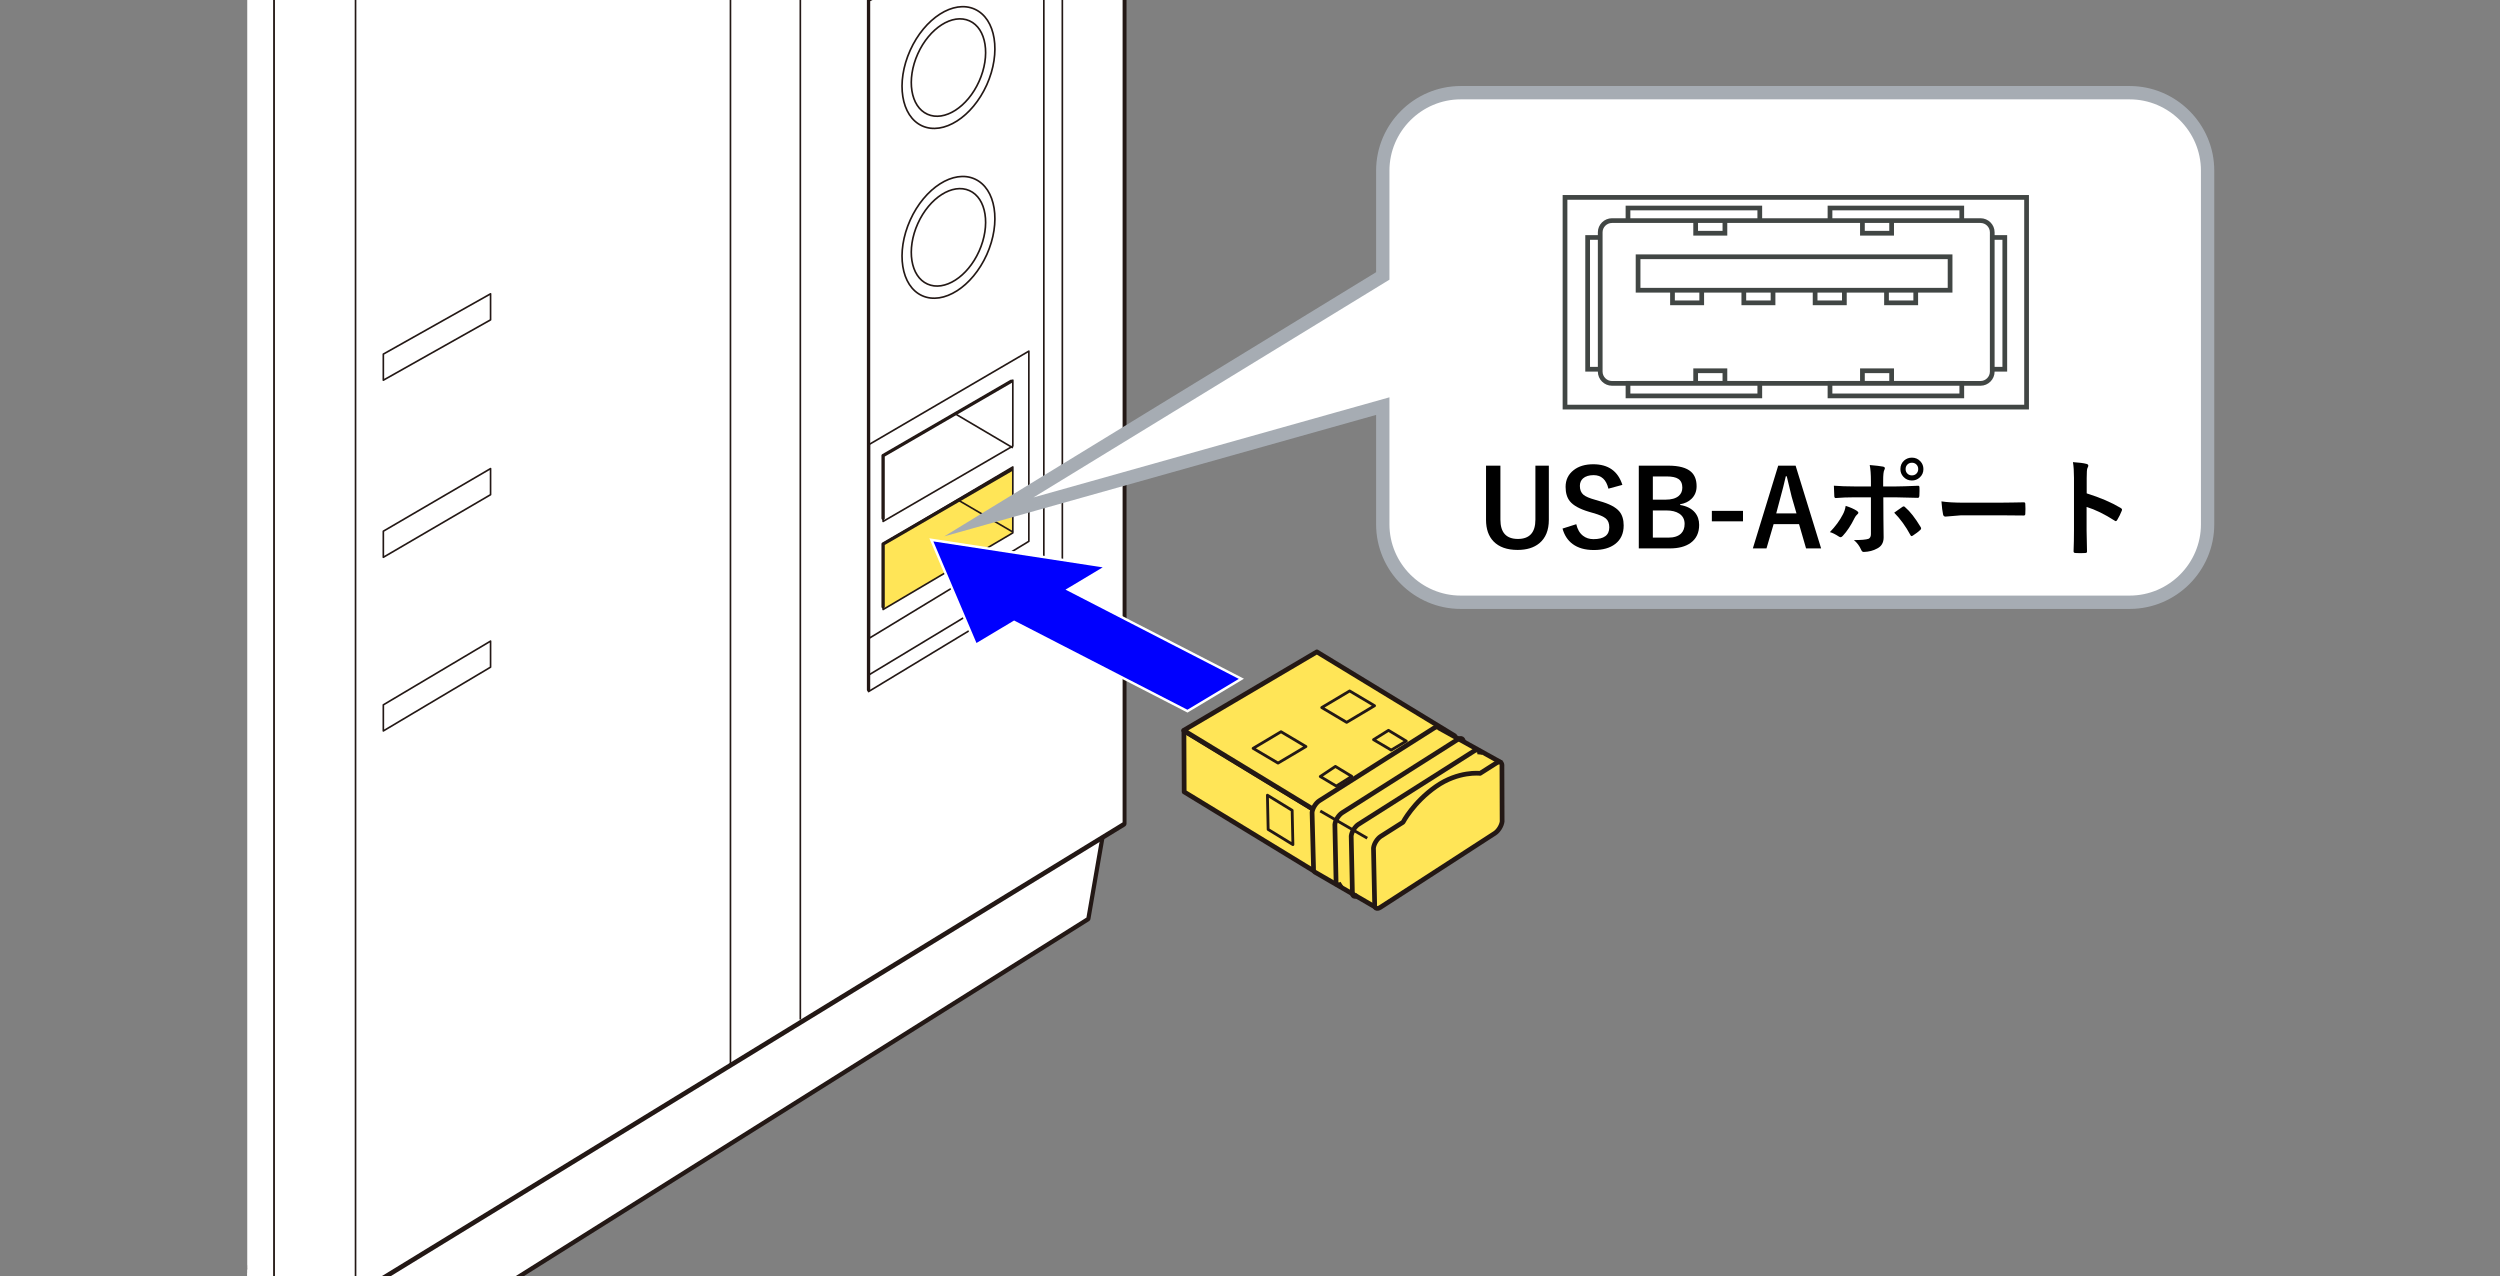 <?xml version="1.0" encoding="UTF-8"?>
<svg xmlns="http://www.w3.org/2000/svg" version="1.1" xmlns:xlink="http://www.w3.org/1999/xlink" viewBox="0 0 375 191.475">
  <rect x="0" y="0" width="375" height="191.475" fill="#808080" stroke="none"/>
  <defs>
    <clipPath id="clippath">
      <rect x="37.125" width="301.924" height="191.692" fill="none"/>
    </clipPath>
  </defs>
  <!-- Generator: Adobe Illustrator 28.7.1, SVG Export Plug-In . SVG Version: 1.2.0 Build 142)  -->
  <g>
    <g id="_レイヤー_1" data-name="レイヤー_1">
      <g clip-path="url(#clippath)">
        <g>
          <polygon points="165.917 121.356 43.875 194.147 -263.384 21.058 -260.767 46.655 41.037 214.481 41.044 214.405 163.079 137.752 165.917 121.356" fill="#fff" stroke="#231815" stroke-linejoin="round"/>
          <g>
            <polygon points="-260.767 46.62 41.037 214.436 43.875 194.123 -263.384 21.023 -260.767 46.62" fill="#fff" stroke="#231815" stroke-linejoin="round" stroke-width=".25"/>
            <polygon points="41.037 214.371 163.079 137.713 165.917 121.312 43.875 194.123 41.037 214.371" fill="#fff" stroke="#231815" stroke-linejoin="round" stroke-width=".25"/>
          </g>
          <polygon points="168.386 -475.765 -148.636 -547.914 -273.209 -524.818 -273.212 -524.801 -273.212 29.119 41.057 201.563 41.057 201.589 168.479 123.539 168.479 -475.791 168.386 -475.765" fill="#fff" stroke="#231815" stroke-linejoin="round"/>
          <polygon points="168.515 123.425 41.093 201.474 41.093 -441.076 168.515 -475.901 168.515 123.425" fill="#fff" stroke="#231815" stroke-linejoin="round" stroke-width=".25"/>
          <polygon points="73.584 47.977 57.5 57.028 57.5 53.115 73.584 44.072 73.584 47.977" fill="none" stroke="#231815" stroke-linejoin="round" stroke-width=".25"/>
          <polygon points="73.584 74.203 57.5 83.593 57.5 79.68 73.584 70.289 73.584 74.203" fill="none" stroke="#231815" stroke-linejoin="round" stroke-width=".25"/>
          <polygon points="73.584 100.073 57.5 109.64 57.5 105.726 73.584 96.166 73.584 100.073" fill="none" stroke="#231815" stroke-linejoin="round" stroke-width=".25"/>
          <g>
            <polygon points="151.923 66.91 132.466 78.213 132.466 68.341 151.923 57.028 151.923 66.91" fill="none" stroke="#231815" stroke-linejoin="round" stroke-width=".25"/>
            <polygon points="151.923 79.93 132.466 91.427 132.466 81.546 151.923 70.045 151.923 79.93" fill="#ffe557" stroke="#231815" stroke-linejoin="round" stroke-width=".25"/>
            <polygon points="154.327 81.196 130.402 95.725 130.402 66.652 154.327 52.672 154.327 81.196" fill="none" stroke="#231815" stroke-linejoin="round" stroke-width=".25"/>
          </g>
          <polygon points="159.351 -15.34 130.282 .033 130.282 103.736 159.351 86.139 159.351 -15.34" fill="none" stroke="#231815" stroke-linejoin="round" stroke-width=".25"/>
          <polyline points="130.31 101.25 156.575 85.392 156.575 -13.683" fill="none" stroke="#231815" stroke-linejoin="round" stroke-width=".25"/>
          <g>
            <path d="M148.017,38.189c-2.176,4.832-6.508,7.596-9.69,6.168-3.165-1.423-3.977-6.494-1.799-11.341,2.176-4.836,6.51-7.6,9.681-6.169,3.174,1.424,3.978,6.503,1.808,11.342Z" fill="none" stroke="#231815" stroke-linejoin="round" stroke-width=".25"/>
            <path d="M146.864,37.676c-1.735,3.865-5.208,6.078-7.748,4.931-2.539-1.139-3.188-5.203-1.444-9.073,1.743-3.87,5.208-6.083,7.755-4.939,2.533,1.14,3.179,5.206,1.436,9.081Z" fill="none" stroke="#231815" stroke-linejoin="round" stroke-width=".25"/>
          </g>
          <g>
            <path d="M148.017,12.721c-2.176,4.83-6.508,7.595-9.69,6.165-3.165-1.432-3.977-6.503-1.799-11.341,2.176-4.83,6.51-7.595,9.681-6.169,3.174,1.43,3.978,6.503,1.808,11.345Z" fill="none" stroke="#231815" stroke-linejoin="round" stroke-width=".25"/>
            <path d="M146.864,12.2c-1.735,3.87-5.208,6.08-7.748,4.937-2.539-1.136-3.188-5.198-1.444-9.07,1.743-3.87,5.208-6.08,7.755-4.937,2.533,1.135,3.179,5.198,1.436,9.07Z" fill="none" stroke="#231815" stroke-linejoin="round" stroke-width=".25"/>
          </g>
          <g>
            <path d="M150.131-425.684c-3.132,6.961-9.37,10.941-13.945,8.883-4.575-2.05-5.728-9.364-2.596-16.328,3.13-6.963,9.376-10.944,13.943-8.891,4.568,2.06,5.728,9.37,2.598,16.336Z" fill="none" stroke="#231815" stroke-linejoin="round" stroke-width=".25"/>
            <path d="M148.481-426.427c-2.511,5.567-7.499,8.75-11.157,7.106-3.663-1.643-4.588-7.493-2.085-13.065,2.505-5.571,7.498-8.757,11.155-7.108,3.657,1.642,4.589,7.49,2.086,13.067Z" fill="none" stroke="#231815" stroke-linejoin="round" stroke-width=".25"/>
          </g>
          <polygon points="96.871 -110.036 66.315 -95.017 66.315 -382.201 96.871 -393.079 96.871 -110.036" fill="none" stroke="#231815" stroke-linejoin="round" stroke-width=".25"/>
          <line x1="120.05" y1="152.929" x2="120.05" y2="-462.203" fill="none" stroke="#231815" stroke-linejoin="round" stroke-width=".25"/>
          <line x1="109.569" y1="159.595" x2="109.569" y2="-459.6" fill="none" stroke="#231815" stroke-linejoin="round" stroke-width=".25"/>
          <line x1="53.33" y1="193.51" x2="53.33" y2="-444.808" fill="none" stroke="#231815" stroke-linejoin="round" stroke-width=".25"/>
          <line x1="151.93" y1="67.174" x2="143.172" y2="62.009" fill="none" stroke="#231815" stroke-linejoin="round" stroke-width=".25"/>
          <line x1="151.93" y1="79.807" x2="143.799" y2="75.056" fill="none" stroke="#231815" stroke-linejoin="round" stroke-width=".25"/>
          <polygon points="-273.175 29 41.093 201.448 41.093 -441.076 -273.175 -524.914 -273.175 29" fill="#fff" stroke="#231815" stroke-linejoin="round" stroke-width=".25"/>
          <polygon points="-148.597 -548.025 168.493 -475.86 41.093 -441.076 -273.175 -524.928 -148.597 -548.025" fill="#fff" stroke="#231815" stroke-linejoin="round" stroke-width=".25"/>
          <polyline points="140.74 -481.658 14.414 -447.494 14.414 186.697" fill="none" stroke="#231815" stroke-linejoin="round" stroke-width=".25"/>
          <polyline points="159.052 -15.17 130.282 .033 130.282 103.464" fill="none" stroke="#231815" stroke-linecap="round" stroke-linejoin="round" stroke-width=".5"/>
          <polyline points="151.673 57.197 132.466 68.341 132.466 77.747" fill="none" stroke="#231815" stroke-linecap="round" stroke-linejoin="round" stroke-width=".5"/>
          <polyline points="151.673 70.464 132.466 81.603 132.466 91.019" fill="none" stroke="#231815" stroke-linecap="round" stroke-linejoin="round" stroke-width=".5"/>
        </g>
        <polygon points="160.21 88.432 165.946 84.995 139.699 80.977 146.382 96.72 152.122 93.289 178.119 106.674 186.208 101.822 160.21 88.432" fill="blue" stroke="#fff" stroke-width=".375"/>
      </g>
    </g>
    <g id="_編集モード" data-name="編集モード">
      <g>
        <polygon points="197.299 130.779 177.627 118.786 177.589 109.622 197.434 121.677 197.299 130.779" fill="#ffe557" stroke="#231815" stroke-linejoin="round" stroke-width=".709"/>
        <polygon points="177.547 109.555 197.766 121.866 218.193 110.361 197.529 97.78 177.547 109.555" fill="#ffe557" stroke="#231815" stroke-linejoin="round" stroke-width=".709"/>
        <polygon points="201.997 108.352 198.263 106.134 202.447 103.642 206.181 105.86 201.997 108.352" fill="none" stroke="#231815" stroke-linejoin="round" stroke-width=".425"/>
        <polygon points="191.705 114.464 187.969 112.252 192.153 109.759 195.889 111.982 191.705 114.464" fill="none" stroke="#231815" stroke-linejoin="round" stroke-width=".425"/>
        <polygon points="200.443 117.912 202.762 116.455 200.31 114.962 198.041 116.478 200.443 117.912" fill="none" stroke="#231815" stroke-linejoin="round" stroke-width=".425"/>
        <polygon points="208.273 109.551 206.032 110.949 208.676 112.512 210.944 111.164 208.273 109.551" fill="none" stroke="#231815" stroke-linejoin="round" stroke-width=".425"/>
        <path d="M225.23,114.415l-9.361-5.198c-.139-.214-.417-.235-.764-.009l-17.2,10.901c-.535.342-1.024,1.129-1.093,1.749l.216,8.335c-.026.316.047.526.201.62l9.15,5.301c.034.12,18.99-21.695,18.851-21.699Z" fill="#ffe557" stroke="#231815" stroke-linejoin="round" stroke-width=".709"/>
        <path d="M206.022,127.215c.066-.631.56-1.422,1.097-1.766l3.331-2.113s1.537-2.966,4.927-5.346c3.389-2.38,6.635-1.986,6.635-1.986l2.429-1.542c.541-.342.915-.115.849.515l.028,8.245c-.073.626-.56,1.418-1.095,1.766l-17.17,11.115c-.543.349-.919.12-.855-.513l-.175-8.376Z" fill="#ffe557" stroke="#231815" stroke-linejoin="round" stroke-width=".709"/>
        <path d="M201.26,132.567c-.543.348-.919.12-.855-.513l-.175-8.376c.066-.631.56-1.422,1.097-1.766l17.322-10.986c.541-.342.915-.116.849.515" fill="none" stroke="#231815" stroke-linejoin="round" stroke-width=".709"/>
        <path d="M203.71,134.297c-.543.349-.919.12-.855-.513l-.175-8.376c.066-.631.56-1.422,1.097-1.766l17.322-10.986c.541-.342.915-.115.849.515" fill="none" stroke="#231815" stroke-linejoin="round" stroke-width=".709"/>
        <line x1="205.085" y1="125.727" x2="198.04" y2="121.649" fill="none" stroke="#231815" stroke-linejoin="round" stroke-width=".425"/>
        <polygon points="193.935 126.69 190.222 124.415 190.113 119.279 193.823 121.553 193.935 126.69" fill="none" stroke="#231815" stroke-linejoin="round" stroke-width=".425"/>
      </g>
    </g>
    <g id="_レイヤー_2" data-name="レイヤー_2">
      <path d="M319.442,13.904h-100.331c-6.427,0-11.694,5.263-11.694,11.691v15.794l-59.084,36.146,59.084-16.619v17.733c0,6.434,5.267,11.69,11.694,11.69h100.331c6.434,0,11.698-5.256,11.698-11.69V25.595c0-6.427-5.263-11.691-11.698-11.691" fill="#fff"/>
      <path d="M319.442,13.904h-100.331c-6.427,0-11.694,5.263-11.694,11.691v15.794l-59.084,36.146,59.084-16.619v17.733c0,6.434,5.267,11.69,11.694,11.69h100.331c6.434,0,11.698-5.256,11.698-11.69V25.595c0-6.427-5.263-11.691-11.698-11.691Z" fill="none" stroke="#a6acb3" stroke-miterlimit="10" stroke-width="2"/>
      <g>
        <path d="M232.326,69.849v8.125c0,1.562-.479,2.737-1.438,3.523-.808.661-1.891.992-3.25.992-1.578,0-2.781-.427-3.609-1.281-.75-.776-1.125-1.854-1.125-3.234v-8.125h2.156v8.094c0,1.933.875,2.898,2.625,2.898s2.625-.966,2.625-2.898v-8.094h2.016Z"/>
        <path d="M243.357,72.731l-2.094.57c-.323-1.354-1.06-2.031-2.211-2.031-.698,0-1.231.164-1.602.492-.312.281-.469.656-.469,1.125,0,.583.18,1.026.539,1.328.328.271.909.521,1.742.75l.656.195c1.453.396,2.448.914,2.984,1.555.433.521.648,1.224.648,2.109,0,1.203-.427,2.13-1.281,2.781-.781.599-1.849.898-3.203.898-1.308,0-2.367-.302-3.18-.906-.734-.547-1.237-1.317-1.508-2.312l2.062-.656c.172.766.508,1.344,1.008,1.734.433.339.956.508,1.57.508,1.583,0,2.375-.591,2.375-1.773,0-.594-.175-1.036-.523-1.328-.339-.286-.972-.56-1.898-.82l-.641-.188c-1.38-.411-2.328-.935-2.844-1.57-.433-.531-.648-1.253-.648-2.164,0-1.047.406-1.886,1.219-2.516.745-.583,1.722-.875,2.93-.875,2.255,0,3.711,1.031,4.367,3.094Z"/>
        <path d="M245.818,69.849h4.43c1.593,0,2.731.308,3.414.922.552.495.828,1.216.828,2.164,0,.761-.253,1.388-.758,1.883-.433.427-1.003.7-1.711.82v.109c.979.161,1.716.534,2.211,1.117.427.505.641,1.13.641,1.875,0,1.183-.43,2.083-1.289,2.703-.766.547-1.802.82-3.109.82h-4.656v-12.414ZM247.927,71.466v3.484h1.891c.886,0,1.546-.185,1.984-.555.364-.308.547-.724.547-1.25,0-.609-.2-1.047-.602-1.312-.37-.245-.95-.367-1.742-.367h-2.078ZM247.927,76.567v4.078h2.305c.864,0,1.507-.206,1.929-.617.354-.349.531-.831.531-1.445,0-.677-.271-1.192-.812-1.547-.479-.312-1.12-.469-1.921-.469h-2.031Z"/>
        <path d="M261.45,76.63v1.57h-4.672v-1.57h4.672Z"/>
        <path d="M269.341,69.849l3.828,12.414h-2.258l-1.055-3.648h-3.812l-1.07,3.648h-2.047l3.805-12.414h2.609ZM269.474,77.013l-.727-2.516c-.094-.354-.339-1.372-.734-3.055h-.141c-.266,1.161-.521,2.175-.766,3.039l-.672,2.531h3.039Z"/>
        <path d="M276.849,75.88c.683.214,1.237.458,1.664.734.161.109.242.211.242.305,0,.078-.06.164-.18.258-.141.114-.273.294-.398.539-.526,1.078-1.117,1.972-1.773,2.68-.12.125-.224.188-.312.188-.067,0-.151-.031-.25-.094-.547-.359-1-.583-1.359-.672.833-.864,1.479-1.745,1.938-2.641.214-.386.356-.817.43-1.297ZM280.638,72.966v-.75c0-1.058-.06-1.878-.18-2.461.911.078,1.573.156,1.984.234.192.042.289.122.289.242,0,.073-.031.169-.094.289-.109.203-.164.737-.164,1.602v.844h1.969c.609,0,1.698-.034,3.266-.102h.031c.12,0,.18.086.18.258.005.192.008.364.008.516,0,.266-.008.511-.023.734-.021.214-.097.315-.227.305-1.661-.052-2.761-.078-3.297-.078h-1.883l.016,3.234.031,2.781c0,.776-.315,1.325-.945,1.648-.594.333-1.276.511-2.047.531-.167,0-.294-.112-.383-.336-.245-.562-.604-1.044-1.078-1.445,1.067,0,1.794-.062,2.18-.188.245-.109.367-.344.367-.703v-5.523h-2.516c-.969,0-1.891.036-2.766.109-.141,0-.211-.106-.211-.32-.042-.766-.062-1.276-.062-1.531.948.073,1.95.109,3.008.109h2.547ZM284.13,76.903c.151-.109.375-.269.672-.477.245-.172.427-.3.547-.383.073-.058.141-.086.203-.086.083,0,.164.05.242.148.714.609,1.477,1.586,2.289,2.93.058.094.086.172.086.234,0,.083-.055.169-.164.258-.234.224-.591.492-1.07.805-.094.058-.161.086-.203.086-.058,0-.112-.05-.164-.148-.703-1.312-1.516-2.435-2.438-3.367ZM286.786,68.646c.516,0,.942.188,1.281.562.297.323.445.708.445,1.156,0,.511-.19.935-.57,1.273-.323.292-.708.438-1.156.438-.516,0-.942-.188-1.281-.562-.297-.323-.445-.706-.445-1.148,0-.531.19-.964.57-1.297.323-.281.708-.422,1.156-.422ZM286.786,69.411c-.292,0-.528.102-.711.305-.156.177-.234.394-.234.648,0,.292.102.528.305.711.172.156.386.234.641.234.292,0,.528-.102.711-.305.156-.177.234-.391.234-.641,0-.297-.102-.536-.305-.719-.172-.156-.386-.234-.641-.234Z"/>
        <path d="M291.216,75.208c.833.13,1.984.195,3.453.195h5.156c.505,0,1.156-.008,1.953-.023,1.016-.016,1.591-.026,1.727-.031h.078c.141,0,.211.075.211.227.016.245.023.497.023.758,0,.255-.008.505-.023.75,0,.161-.075.242-.227.242h-.062c-1.599-.021-2.789-.031-3.57-.031h-5.758l-2.352.195c-.203,0-.325-.112-.367-.336-.094-.422-.175-1.07-.242-1.945Z"/>
        <path d="M313.005,74.005c2.011.63,3.706,1.356,5.086,2.18.141.073.211.164.211.273,0,.042-.011.089-.031.141-.198.5-.427.964-.688,1.391-.067.12-.138.18-.211.18-.062,0-.122-.026-.18-.078-1.5-.964-2.901-1.648-4.203-2.055v3.539c0,.583.021,1.628.062,3.133v.047c0,.13-.097.195-.289.195-.239.016-.477.023-.711.023-.239,0-.477-.008-.711-.023-.203,0-.305-.081-.305-.242.042-1.031.062-2.081.062-3.148v-7.875c0-.974-.052-1.763-.156-2.367.938.062,1.604.148,2,.258.203.042.305.133.305.273,0,.089-.044.211-.133.367-.073.141-.109.641-.109,1.5v2.289Z"/>
      </g>
      <path d="M245.712,43.535v-5.021h46.801v5.021h-46.801ZM279.364,57.506v-1.89h4.381v1.89h-4.381ZM254.349,57.506v-1.89h4.388v1.89h-4.388ZM274.499,59.389v-1.89h19.769v1.89h-19.769ZM244.2,59.389v-1.89h19.769v1.89h-19.769ZM283.744,34.983v-1.893h-4.381v1.893h4.381ZM287.36,45.424v-1.89h-4.384v1.89h4.384ZM276.655,45.424v-1.89h-4.388v1.89h4.388ZM265.954,45.424v-1.89h-4.381v1.89h4.381ZM255.257,45.424v-1.89h-4.384v1.89h4.384ZM258.737,34.983v-1.893h-4.388v1.893h4.388ZM294.264,33.09v-1.89h-19.765v1.89h19.765ZM300.719,55.385v-19.765h-1.883v19.765h1.883ZM240.032,55.385v-19.765h-1.886v19.765h1.886ZM263.968,33.09v-1.89h-19.769v1.89h19.769ZM298.837,55.744c0,.964-.794,1.762-1.758,1.762h-55.285c-.961,0-1.762-.797-1.762-1.762v-20.9c0-.964.801-1.754,1.762-1.754h55.285c.964,0,1.758.79,1.758,1.754v20.9Z" fill="none" stroke="#414644" stroke-width=".709"/>
      <path d="M234.751,61.065v-31.456h69.235v31.456h-69.235Z" fill="none" stroke="#414644" stroke-width=".709"/>
    </g>
  </g>
</svg>